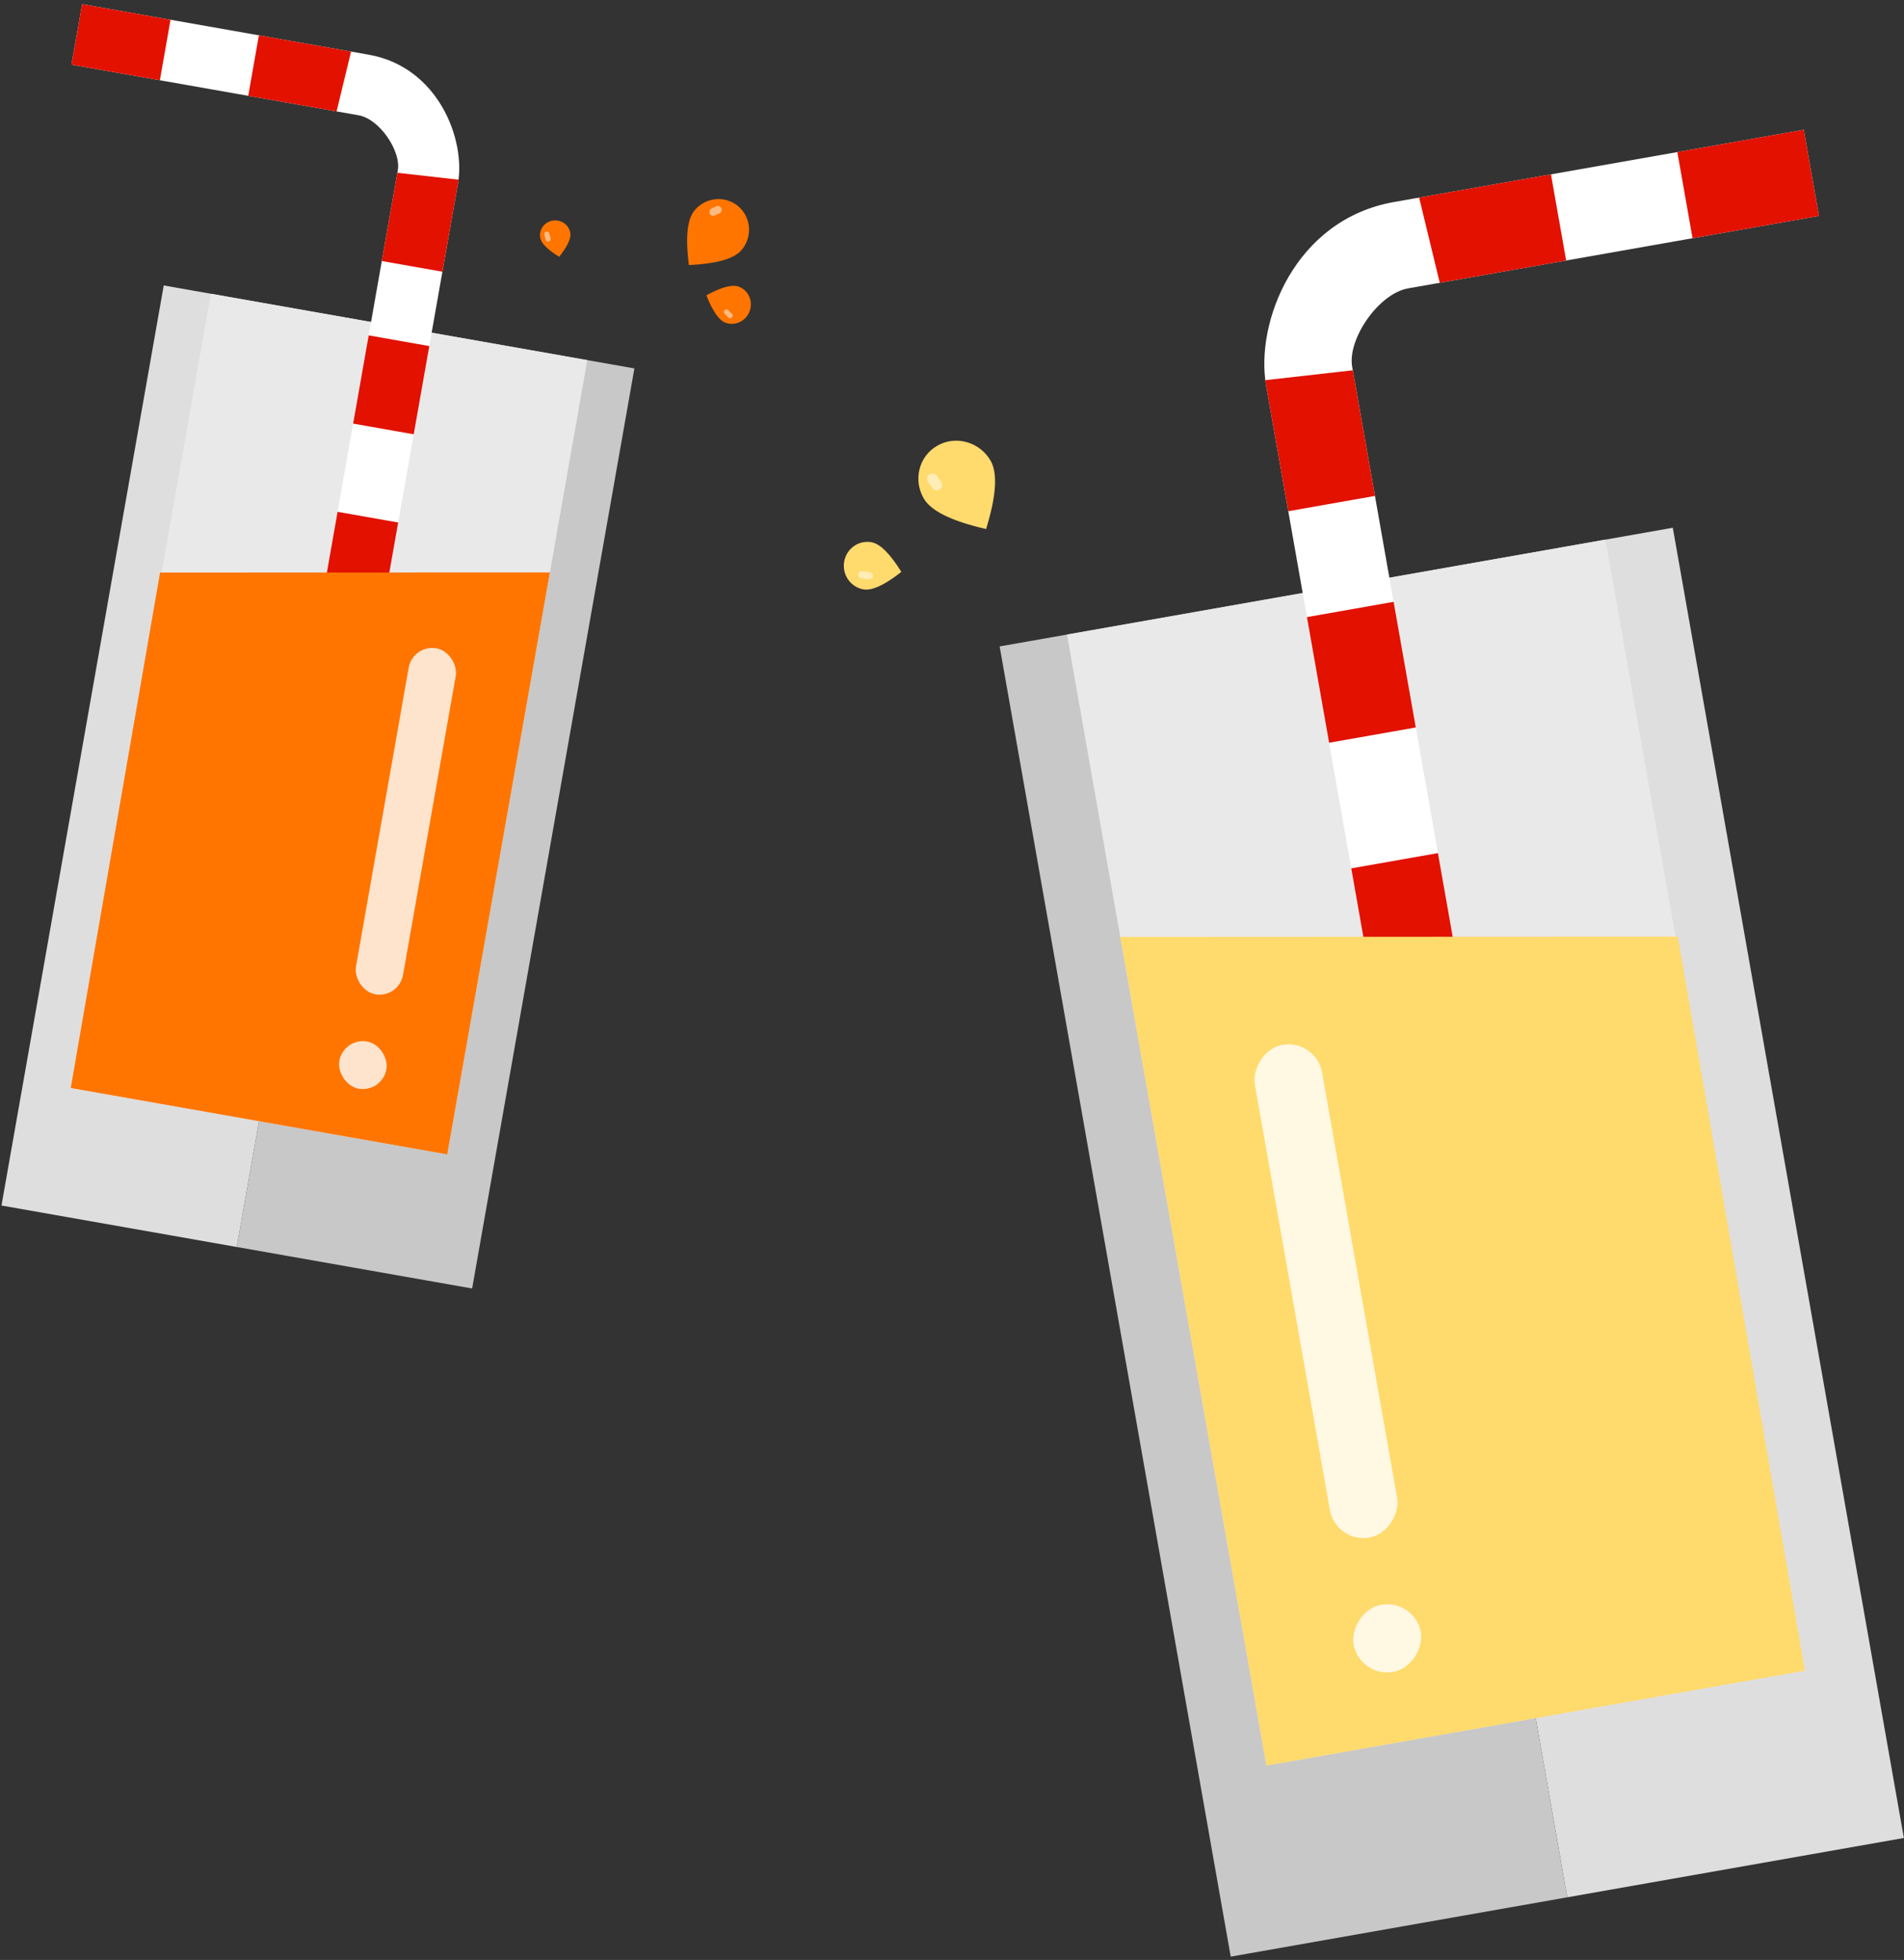 <svg xmlns="http://www.w3.org/2000/svg" width="338" height="348" viewBox="0 0 338 348">
    <rect x="0" y="0" width="338" height="348" fill="#333333" stroke="none"/>
    <g fill="none" fill-rule="evenodd">
        <g transform="rotate(10 3.966 82.631)">
            <path fill="#DEDEDE" fill-rule="nonzero" d="M23.138 46.81h42.42v165.88h-42.42z"/>
            <path fill="#C8C8C8" fill-rule="nonzero" d="M65.558 46.81h42.42v165.88h-42.42z"/>
            <path fill="#E9E9E9" fill-rule="nonzero" d="M31.622 46.81h67.871v143.196H31.622z"/>
            <path fill="#FFF" d="M71.432 96.941V19.91C71.432 11.956 64.377.14 51.86.14H.203v10.907h51.771c3.755 0 8.534 4.943 8.534 8.408V96.94h10.924z"/>
            <path fill="#E21100" d="M71.432 96.941H60.508V81.035h10.924zM71.432 65.129H60.508V49.222h10.924zM60.508 35.816h10.924V19.228l-10.924.681zM32.062.14v10.907h15.93L48.675.14zM16.133 11.047H.203V.14h15.93z"/>
            <path fill="#FF7500" fill-rule="nonzero" d="M31.347 97.127L99.493 85.09v104.916H31.622z"/>
            <rect width="8.484" height="62.382" x="77.746" y="101.853" fill="#FFF" fill-rule="nonzero" opacity=".803" rx="4.242"/>
            <rect width="8.484" height="8.507" x="77.746" y="172.742" fill="#FFF" fill-rule="nonzero" opacity=".803" rx="4.242"/>
        </g>
        <g fill-rule="nonzero">
            <path fill="#FF7500" d="M122.286 47.063c4.939-.228 8.063-1.125 9.373-2.69 1.965-2.346 1.687-5.822-.62-7.763-2.309-1.94-5.773-1.611-7.738.736-1.31 1.564-1.648 4.804-1.015 9.717z"/>
            <path fill="#FFF" fill-opacity=".5" d="M128.055 36.965l.002.004a.68.68 0 0 1-.33.904l-.824.386a.68.68 0 0 1-.904-.33l-.002-.004a.68.68 0 0 1 .33-.904l.824-.385a.68.68 0 0 1 .904.329z"/>
            <path fill="#FF7500" d="M125.396 52.429c1.115 2.828 2.248 4.453 3.398 4.873 1.726.63 3.645-.294 4.288-2.065.642-1.771-.237-3.718-1.962-4.348-1.15-.42-3.059.093-5.724 1.54z"/>
            <path fill="#FFF" fill-opacity=".5" d="M129.924 56.353a.453.453 0 0 1-.642 0l-.644-.645a.453.453 0 1 1 .642-.643l.644.645a.455.455 0 0 1 0 .643z"/>
            <path fill="#FF7500" d="M99.265 45.593c1.493-1.883 2.151-3.305 1.976-4.266-.262-1.442-1.67-2.407-3.145-2.155-1.474.251-2.457 1.624-2.194 3.066.175.961 1.296 2.08 3.363 3.355z"/>
            <path fill="#FFF" fill-opacity=".5" d="M97.428 42.88a.454.454 0 0 1-.556-.32l-.237-.882a.454.454 0 0 1 .877-.235l.237.882a.454.454 0 0 1-.32.556z"/>
        </g>
        <g fill-rule="nonzero">
            <path fill="#FFDA6D" d="M175.053 93.932c-6.076-1.39-9.762-3.194-11.058-5.41-1.943-3.323-.867-7.529 2.403-9.393 3.27-1.864 7.497-.68 9.44 2.643 1.295 2.216 1.034 6.27-.785 12.16z"/>
            <path fill="#FFF" fill-opacity=".5" d="M166.853 86.896l.003-.002a.961.961 0 0 0 .236-1.343l-.758-1.075a.972.972 0 0 0-1.349-.238l-.003.002a.961.961 0 0 0-.237 1.344l.759 1.075a.972.972 0 0 0 1.349.237z"/>
            <path fill="#FFDA6D" d="M160.01 101.543c-2.98 2.341-5.229 3.375-6.749 3.102-2.28-.41-3.804-2.617-3.404-4.929.399-2.312 2.57-3.853 4.85-3.443 1.52.273 3.288 2.03 5.303 5.27z"/>
            <path fill="#FFF" fill-opacity=".5" d="M154.944 102.34a.65.65 0 0 0-.538-.742l-1.293-.209a.641.641 0 0 0-.736.535.65.65 0 0 0 .538.74l1.293.21a.641.641 0 0 0 .736-.535z"/>
        </g>
        <g transform="scale(-1 1) rotate(10 -288.889 -1821.223)">
            <path fill="#DEDEDE" fill-rule="nonzero" d="M35.689 66.013H96.36v236.222H35.689z"/>
            <path fill="#C8C8C8" fill-rule="nonzero" d="M96.36 66.013h60.671v236.222H96.36z"/>
            <path fill="#E9E9E9" fill-rule="nonzero" d="M47.823 66.013h97.074v203.919H47.823z"/>
            <path fill="#FFF" d="M102.403 138.314V28.616C102.403 17.29 92.313.464 74.41.464H.527v15.532h74.047c5.37 0 12.206 7.038 12.206 11.973v110.345h15.623z"/>
            <path fill="#E21100" d="M102.403 138.314H86.78v-22.652h15.623zM102.403 93.011H86.78V70.36h15.623zM86.78 51.268h15.623V27.645l-15.623.971zM46.095.464v15.532h22.783L69.855.464zM23.31 15.996H.528V.464h22.784z"/>
            <path fill="#FFDA6D" fill-rule="nonzero" d="M47.43 137.667l97.467-17.141V269.93H47.823z"/>
            <rect width="12.134" height="88.836" x="113.793" y="144.397" fill="#FFF" fill-rule="nonzero" opacity=".803" rx="6.065"/>
            <rect width="12.134" height="12.114" x="113.793" y="245.347" fill="#FFF" fill-rule="nonzero" opacity=".803" rx="6.057"/>
        </g>
    </g>
</svg>
